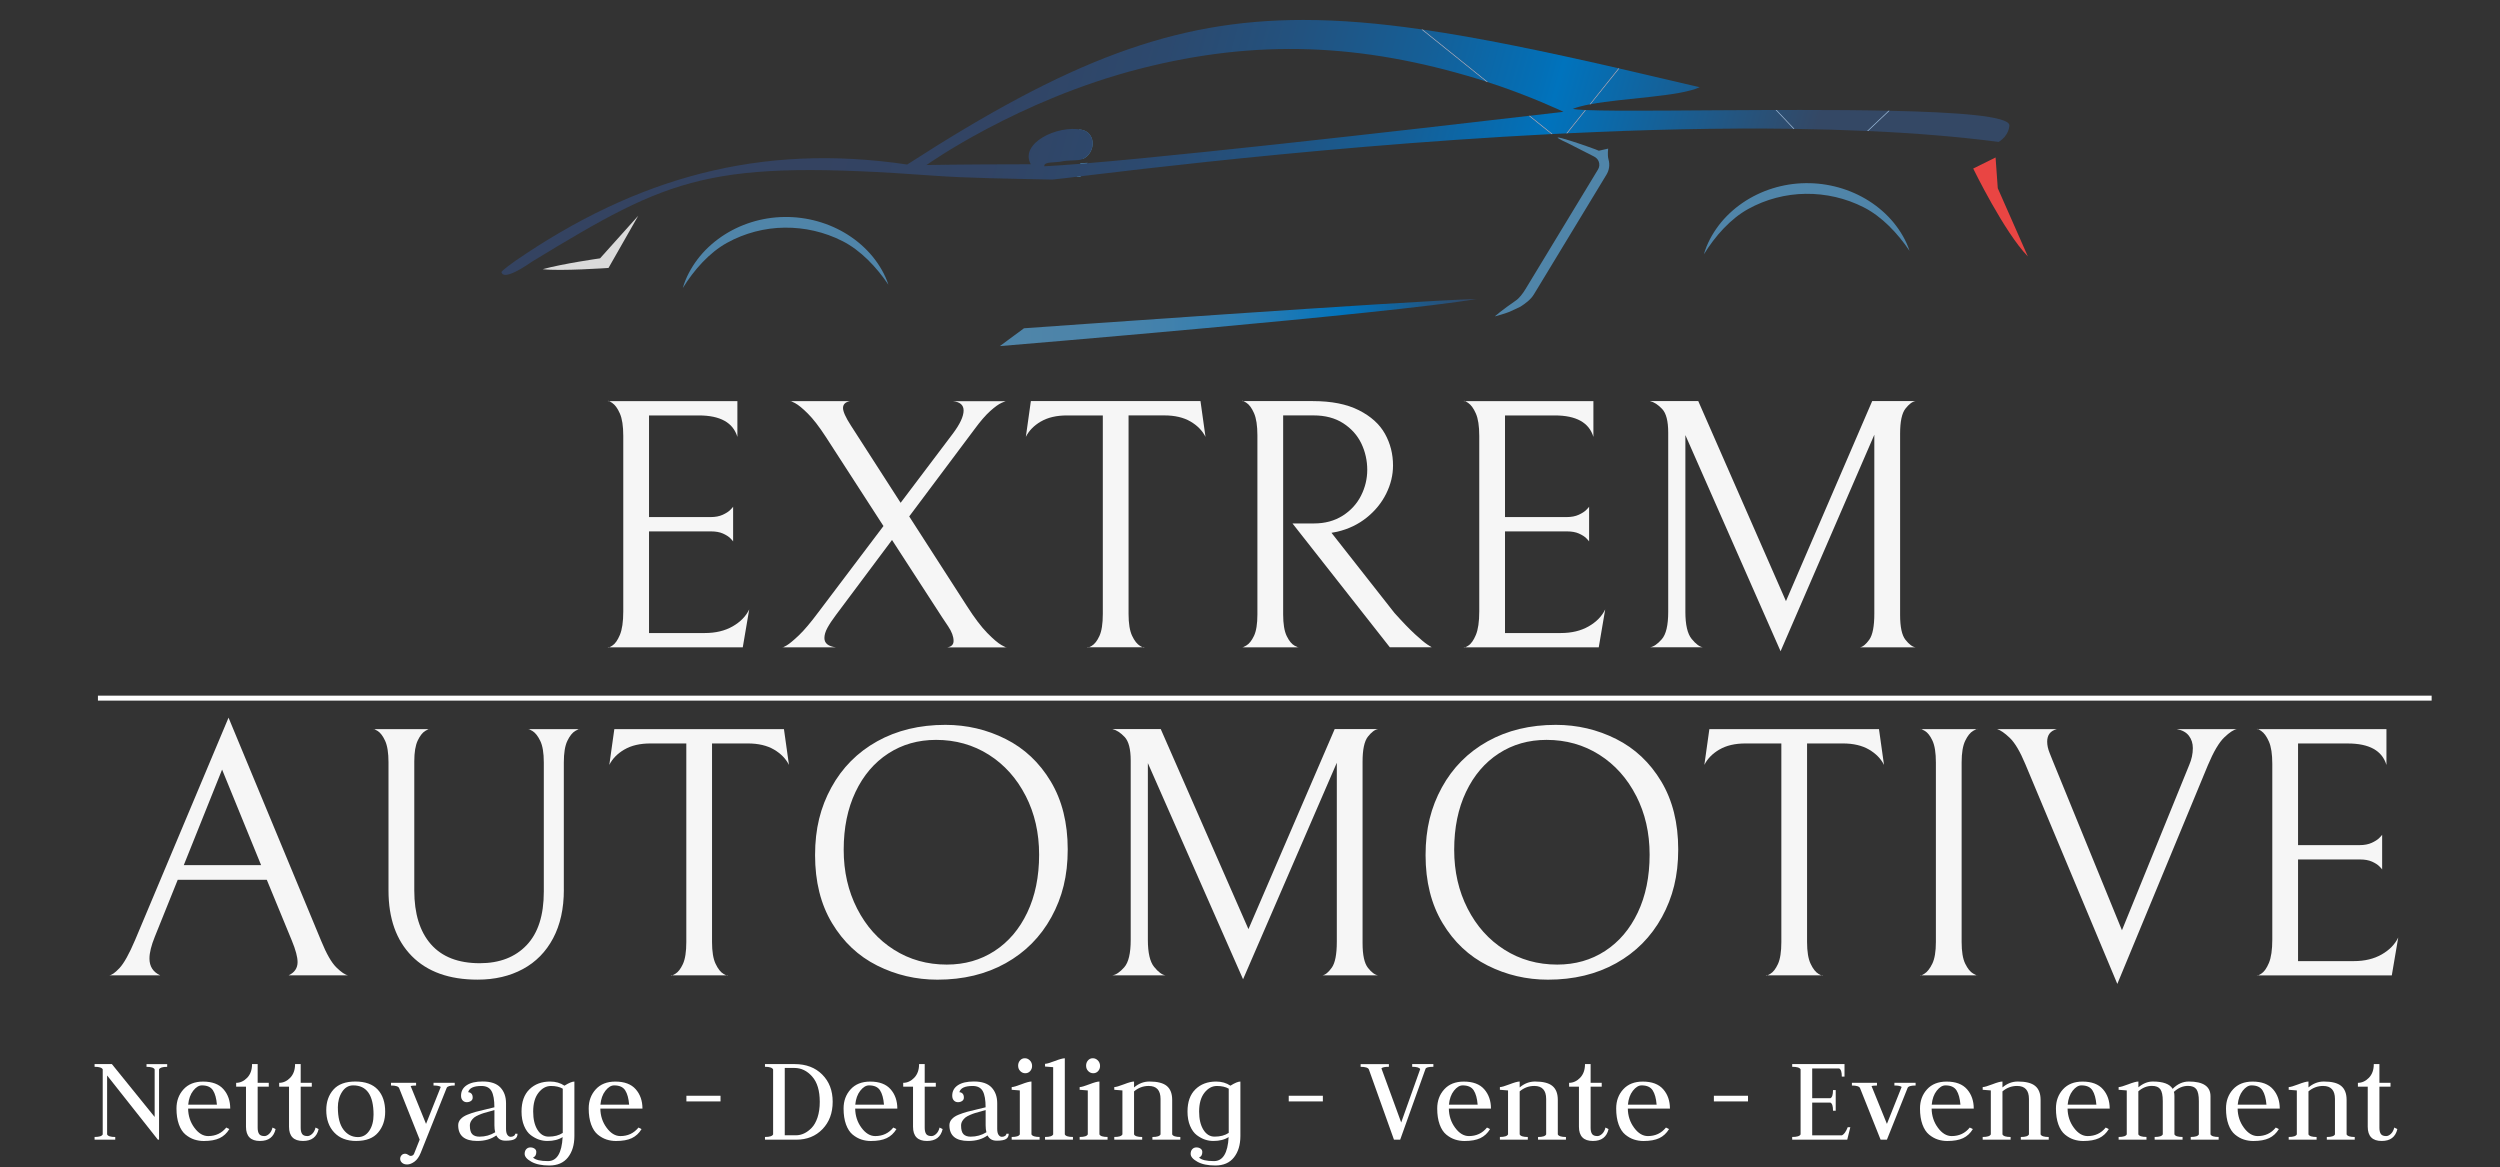<?xml version="1.0" encoding="UTF-8"?>
<svg id="Calque_2" xmlns="http://www.w3.org/2000/svg" xmlns:xlink="http://www.w3.org/1999/xlink" viewBox="0 0 841.89 393.06"><rect x="0" y="0" width="841.89" height="393.06" fill="#333333" stroke="none"/><defs><style>.cls-1{fill:url(#Dégradé_sans_nom_2-4);}.cls-1,.cls-2,.cls-3,.cls-4,.cls-5,.cls-6,.cls-7,.cls-8,.cls-9,.cls-10,.cls-11,.cls-12,.cls-13,.cls-14{stroke-width:0px;}.cls-2{fill:url(#Dégradé_sans_nom_2-5);}.cls-3{fill:url(#Dégradé_sans_nom_2-3);}.cls-4{fill:#e94543;}.cls-15{clip-path:url(#clippath-2);}.cls-16{clip-path:url(#clippath-6);}.cls-5,.cls-17{fill:none;}.cls-18{clip-path:url(#clippath-7);}.cls-19{clip-path:url(#clippath-1);}.cls-20{clip-path:url(#clippath-4);}.cls-6{fill:#dadada;}.cls-7{fill:#f6f6f6;}.cls-8{fill:#fff;}.cls-9{fill:url(#Dégradé_sans_nom_2-2);}.cls-10{fill:url(#Dégradé_sans_nom_2-6);}.cls-11{fill:url(#Dégradé_sans_nom_2);}.cls-12{fill:#5085a9;}.cls-21{clip-path:url(#clippath-9);}.cls-22{clip-path:url(#clippath-3);}.cls-13{fill:#94bae4;}.cls-23{clip-path:url(#clippath-8);}.cls-17{stroke:#fff;stroke-miterlimit:10;stroke-width:1.67px;}.cls-14{fill:url(#Dégradé_sans_nom);}.cls-24{clip-path:url(#clippath-5);}.cls-25{clip-path:url(#clippath-10);}</style><clipPath id="clippath-1"><rect class="cls-5" width="841.89" height="393.06"/></clipPath><clipPath id="clippath-2"><path class="cls-5" d="m344.83,110.55l-8.13,6s131.49-10.87,160.56-15.86c-22.62.59-152.43,9.86-152.43,9.86"/></clipPath><linearGradient id="Dégradé_sans_nom" x1="597.44" y1="250.29" x2="598.44" y2="250.29" gradientTransform="translate(-95589.73 40296.05) scale(160.56 -160.56)" gradientUnits="userSpaceOnUse"><stop offset="0" stop-color="#5085a9"/><stop offset="0" stop-color="#5085a9"/><stop offset=".19" stop-color="#4c84a9"/><stop offset=".35" stop-color="#4281ac"/><stop offset=".49" stop-color="#317eb0"/><stop offset=".62" stop-color="#1978b6"/><stop offset=".73" stop-color="#0073bd"/><stop offset=".82" stop-color="#11649f"/><stop offset="1" stop-color="#344865"/></linearGradient><clipPath id="clippath-3"><rect class="cls-5" width="841.89" height="393.06"/></clipPath><clipPath id="clippath-4"><path class="cls-5" d="m501.18,27.71c14.22,4.62,25.34,9.94,25.34,9.94,0,0-4.2.5-11.33,1.33l7.66,6.16c1.54-.08,3.08-.15,4.62-.23l6.3-7.86c-2.03-.1-3.44-.23-4.11-.41,1.54-.59,3.46-1.07,5.63-1.49l9.74-12.16c-25.2-5.76-46.68-10.24-65.88-13.02l22.04,17.73Z"/></clipPath><linearGradient id="Dégradé_sans_nom_2" x1="599.52" y1="250.26" x2="600.52" y2="250.26" gradientTransform="translate(-81026.73 -195528.65) rotate(90) scale(325.81 -325.81)" gradientUnits="userSpaceOnUse"><stop offset="0" stop-color="#344361"/><stop offset="0" stop-color="#344361"/><stop offset=".18" stop-color="#324464"/><stop offset=".33" stop-color="#2c496e"/><stop offset=".46" stop-color="#22527f"/><stop offset=".59" stop-color="#155f97"/><stop offset=".71" stop-color="#036fb6"/><stop offset=".73" stop-color="#0073bd"/><stop offset=".82" stop-color="#11649f"/><stop offset="1" stop-color="#344865"/></linearGradient><clipPath id="clippath-5"><path class="cls-5" d="m534.07,37.07l-6.27,7.82c25.36-1.22,51.3-1.86,76.14-1.51l-5.98-6.35c-27.13.08-53.35.51-63.89.03"/></clipPath><linearGradient id="Dégradé_sans_nom_2-2" y1="250.26" x2="600.52" y2="250.26" gradientTransform="translate(-80973.29 -195570.67) rotate(90) scale(325.81 -325.81)" xlink:href="#Dégradé_sans_nom_2"/><clipPath id="clippath-6"><path class="cls-5" d="m305.53,55.41c-49.57-7.39-91.37,4.55-131.91,32.38-.39.27-4.87,3.44-4.75,3.89.81,2.97,8.46-2.31,10.35-3.61,47.19-28.68,59.33-34.49,135.8-28.87,9.89.73,24.69.98,39.41,1.27,1.99.04,80.89-10.85,168.03-15.32l-7.63-6.14c-34.49,4.03-135.27,15.63-163.15,16.99-.26-1.73,3.75-1.06,6.55-1.76.55-.14,5-.26,5.55-.41,4.09-1.08,5.5-6.36,2.77-9-.62-.6-1.43-.96-2.27-1.13-8.21-1.69-21.06,4.58-17.15,11.62-24.32.02-35.14.26-35.14.26,0,0,30.77-21.94,72.08-32.48,39.38-10.05,74.4-8.42,113.39,3.42,1.03.31,2.05.63,3.05.95l-21.85-17.58c-14.32-2.06-27.38-3.17-39.79-3.17-43.64,0-79.25,13.77-133.34,48.67"/></clipPath><linearGradient id="Dégradé_sans_nom_2-3" x1="599.52" y1="250.28" x2="600.52" y2="250.28" gradientTransform="translate(-81199.01 -195351.29) rotate(90) scale(325.81 -325.81)" xlink:href="#Dégradé_sans_nom_2"/><clipPath id="clippath-7"><path class="cls-5" d="m535.66,35.09c11.48-2.14,29.62-2.51,36.73-5.71-9.51-2.25-18.51-4.35-27.09-6.32l-9.64,12.02Z"/></clipPath><linearGradient id="Dégradé_sans_nom_2-4" x1="599.52" y1="250.27" x2="600.52" y2="250.27" gradientTransform="translate(-80987.41 -195567.95) rotate(90) scale(325.81 -325.81)" xlink:href="#Dégradé_sans_nom_2"/><clipPath id="clippath-8"><path class="cls-5" d="m629.11,44.12c15.51.7,30.32,1.89,43.96,3.67,3.37-2.08,3.6-5.15,3.6-5.58,0-3.12-17.45-4.42-40.34-4.91l-7.21,6.82Z"/></clipPath><linearGradient id="Dégradé_sans_nom_2-5" x1="599.52" y1="250.26" x2="600.52" y2="250.26" gradientTransform="translate(-80885.5 -195653.37) rotate(90) scale(325.81 -325.81)" xlink:href="#Dégradé_sans_nom_2"/><clipPath id="clippath-9"><path class="cls-5" d="m598.3,37.04l5.99,6.36c8.3.12,16.48.35,24.47.71l7.21-6.82c-9.2-.2-19.26-.26-29.41-.26-2.75,0-5.51,0-8.26.01"/></clipPath><linearGradient id="Dégradé_sans_nom_2-6" x1="599.52" y1="250.26" x2="600.52" y2="250.26" gradientTransform="translate(-80920.2 -195620.36) rotate(90) scale(325.81 -325.81)" xlink:href="#Dégradé_sans_nom_2"/><clipPath id="clippath-10"><rect class="cls-5" width="841.89" height="393.06"/></clipPath></defs><g id="Calque_1-2"><g class="cls-19"><path class="cls-7" d="m204.7,217.99c0,.24.48.06,1.45-.54.96-.6,1.83-1.81,2.59-3.62.76-1.81,1.15-4.44,1.15-7.89v-59.17c0-3.29-.38-5.8-1.15-7.53-.76-1.73-1.63-2.91-2.59-3.56-.96-.64-1.45-.84-1.45-.6h43.62v12.05c-1.45-4.82-5.78-7.23-13.01-7.23h-16.75v34.23h20.73c1.61,0,2.97-.26,4.1-.78,1.12-.52,1.97-1.06,2.53-1.63.56-.56.88-.92.96-1.08v11.69c-.08-.16-.4-.52-.96-1.09-.56-.56-1.39-1.08-2.47-1.57-1.09-.48-2.43-.72-4.04-.72h-20.85v34.23h18.8c3.61,0,6.73-.74,9.34-2.23,2.61-1.49,4.48-3.39,5.6-5.72l-2.17,12.77h-45.43Z"/><path class="cls-7" d="m321.12,215.82c0-1.45-.6-3.07-1.81-4.88-1.2-1.81-1.89-2.83-2.05-3.07l-16.87-26.03-18.92,25.31c-1.21,1.61-2.15,3.03-2.83,4.28-.68,1.25-1.02,2.39-1.02,3.43,0,1.77,1.29,2.81,3.86,3.13h-18.08c0,.16.48-.04,1.45-.6.96-.56,2.35-1.71,4.16-3.43,1.81-1.73,4-4.32,6.57-7.77l21.93-29.04-19.4-30.01c-2.25-3.46-4.26-6.07-6.03-7.83-1.77-1.77-3.21-2.95-4.34-3.56-1.13-.6-1.69-.82-1.69-.66h20.13c-1.53.32-2.29,1.09-2.29,2.29s.88,3.18,2.65,5.91l16.75,26.03,17.47-23.14c2.49-3.29,3.74-5.95,3.74-7.95,0-1.85-1.21-2.89-3.62-3.13h17.96c0-.08-.5.1-1.51.54-1.01.44-2.29,1.37-3.86,2.77-1.57,1.41-3.36,3.48-5.36,6.21l-21.93,29.29,19.4,30.13c2.57,4.02,4.86,7.05,6.87,9.1,2.01,2.05,3.62,3.42,4.82,4.1,1.2.68,1.81.94,1.81.78h-20.13c1.45-.24,2.17-.96,2.17-2.17"/><path class="cls-7" d="m350.52,141.94c-2.33,1.37-4.02,3.09-5.06,5.18l1.69-12.05h57.12l1.69,12.05c-1.05-2.09-2.73-3.82-5.06-5.18-2.33-1.36-5.26-2.05-8.8-2.05h-12.05v66.88c0,3.21.4,5.66,1.2,7.35.8,1.69,1.69,2.81,2.65,3.38.96.56,1.45.72,1.45.48h-19.16c0,.24.48.08,1.45-.48.96-.56,1.83-1.67,2.59-3.31.76-1.65,1.15-4.12,1.15-7.41v-66.88h-12.05c-3.54,0-6.47.68-8.8,2.05"/><path class="cls-7" d="m452.11,173.7c2.73-1.73,4.8-3.98,6.21-6.75,1.4-2.77,2.11-5.68,2.11-8.74s-.66-6.09-1.99-8.86c-1.33-2.77-3.36-5.04-6.09-6.81-2.73-1.77-6.07-2.65-10-2.65h-10.24v67.01c0,3.21.4,5.65,1.2,7.29.8,1.65,1.69,2.73,2.65,3.25.96.52,1.45.7,1.45.54h-19.16c0,.16.48-.04,1.45-.6.96-.56,1.83-1.65,2.59-3.25.76-1.61,1.15-4.02,1.15-7.23v-60.26c0-3.29-.38-5.8-1.15-7.53-.76-1.73-1.63-2.89-2.59-3.5-.96-.6-1.45-.78-1.45-.54h23.86c6.27,0,11.43,1.02,15.49,3.07,4.06,2.05,6.99,4.7,8.8,7.95,1.81,3.25,2.71,6.81,2.71,10.67,0,3.21-.76,6.37-2.29,9.46-1.53,3.09-3.72,5.79-6.57,8.08-2.85,2.29-6.17,3.88-9.94,4.76l-1.93.36,21.21,26.99c2.81,3.13,5.14,5.54,6.99,7.23,1.85,1.69,3.19,2.81,4.04,3.37.84.56,1.35.88,1.51.96h-14.1l-32.78-41.7h7.23c3.7,0,6.91-.86,9.64-2.59"/><path class="cls-7" d="m492.96,217.99c0,.24.48.06,1.45-.54s1.83-1.81,2.59-3.62c.76-1.81,1.15-4.44,1.15-7.89v-59.17c0-3.29-.38-5.8-1.15-7.53-.76-1.73-1.63-2.91-2.59-3.56-.96-.64-1.45-.84-1.45-.6h43.63v12.05c-1.45-4.82-5.78-7.23-13.02-7.23h-16.75v34.23h20.73c1.61,0,2.97-.26,4.1-.78,1.12-.52,1.97-1.06,2.53-1.63.56-.56.88-.92.96-1.08v11.69c-.08-.16-.4-.52-.96-1.09-.56-.56-1.39-1.08-2.47-1.57-1.09-.48-2.43-.72-4.04-.72h-20.85v34.23h18.8c3.61,0,6.73-.74,9.34-2.23,2.61-1.49,4.48-3.39,5.6-5.72l-2.17,12.77h-45.43Z"/><path class="cls-7" d="m626.37,217.99c.96-.16,2.01-1.02,3.13-2.59,1.12-1.57,1.69-4.48,1.69-8.74v-60.26l-31.57,72.91-32.06-72.79v59.53c0,4.34.7,7.37,2.11,9.1,1.4,1.73,2.67,2.67,3.8,2.83h-17.84c1.21-.16,2.53-1.06,3.98-2.71,1.45-1.65,2.17-4.72,2.17-9.22v-60.38c0-3.86-.68-6.51-2.05-7.95-1.37-1.45-2.73-2.33-4.1-2.65h16.27l29.53,67.37,29.04-67.37h14.58c-1.05.16-2.17,1.01-3.37,2.53-1.21,1.53-1.81,4.34-1.81,8.44v61.1c0,4.02.6,6.79,1.81,8.32,1.21,1.53,2.33,2.37,3.37,2.53h-18.68Z"/><path class="cls-7" d="m59.85,296.28l-7.71,19.16c-1.21,2.97-1.81,5.42-1.81,7.35,0,2.65,1.2,4.54,3.62,5.66h-17.23c.8,0,1.97-.8,3.49-2.41,1.52-1.61,3.29-4.78,5.3-9.52l31.45-74.84,31.21,75.2c1.77,4.34,3.47,7.31,5.12,8.92,1.65,1.61,2.95,2.49,3.92,2.65h-20.01c2.01-.96,3.01-2.45,3.01-4.46,0-1.69-.64-4.1-1.93-7.23l-8.44-20.49h-30.01Zm28.08-4.94l-13.14-32.18-12.9,32.18h26.03Z"/><path class="cls-7" d="m189.88,299.65c0,6.35-1.21,11.79-3.62,16.33-2.41,4.54-5.8,8-10.18,10.36-4.38,2.37-9.46,3.56-15.24,3.56-9.56,0-16.95-2.65-22.18-7.95-5.22-5.3-7.83-12.65-7.83-22.05v-43.14c0-3.21-.38-5.64-1.14-7.29-.76-1.65-1.61-2.75-2.53-3.32-.92-.56-1.38-.76-1.38-.6h18.8c0-.16-.46.04-1.39.6-.92.56-1.77,1.65-2.53,3.25-.76,1.61-1.15,3.94-1.15,6.99v43.51c0,7.79,1.87,13.82,5.6,18.08,3.74,4.26,9.22,6.39,16.45,6.39,6.67,0,11.93-2.03,15.79-6.09,3.86-4.06,5.78-10.06,5.78-18.02v-43.5c0-3.21-.4-5.64-1.21-7.29-.8-1.65-1.69-2.75-2.65-3.32-.96-.56-1.45-.76-1.45-.6h17.35c0-.16-.48.04-1.45.6-.96.56-1.85,1.67-2.65,3.32-.8,1.65-1.2,4.08-1.2,7.29v42.9Z"/><path class="cls-7" d="m210.25,252.41c-2.33,1.37-4.02,3.09-5.06,5.18l1.69-12.05h57.12l1.69,12.05c-1.05-2.09-2.73-3.82-5.06-5.18-2.33-1.36-5.26-2.05-8.8-2.05h-12.05v66.88c0,3.22.4,5.66,1.21,7.35.8,1.69,1.69,2.81,2.65,3.37.96.56,1.45.72,1.45.48h-19.16c0,.24.48.08,1.45-.48.96-.56,1.83-1.67,2.59-3.31.76-1.65,1.15-4.12,1.15-7.41v-66.88h-12.05c-3.54,0-6.47.68-8.8,2.05"/><path class="cls-7" d="m279.96,265.19c3.65-6.67,8.8-11.85,15.43-15.55,6.63-3.69,14.28-5.54,22.96-5.54,7.23,0,14,1.59,20.31,4.76,6.31,3.17,11.37,7.93,15.18,14.28,3.81,6.35,5.72,13.98,5.72,22.9s-1.83,16.11-5.48,22.78c-3.66,6.67-8.8,11.85-15.43,15.55-6.63,3.7-14.28,5.54-22.96,5.54-7.23,0-14-1.59-20.31-4.76-6.31-3.17-11.37-7.93-15.18-14.28-3.82-6.35-5.72-13.98-5.72-22.9s1.83-16.11,5.48-22.78m65.44,2.83c-3.01-5.9-7.15-10.52-12.41-13.86-5.26-3.33-11.19-5-17.77-5-6.03,0-11.39,1.53-16.09,4.58-4.7,3.05-8.38,7.37-11.03,12.95-2.65,5.58-3.98,12.07-3.98,19.46s1.51,13.92,4.52,19.82c3.01,5.91,7.15,10.53,12.41,13.86,5.26,3.33,11.19,5,17.78,5,6.03,0,11.39-1.52,16.09-4.58,4.7-3.05,8.38-7.37,11.03-12.96,2.65-5.58,3.98-12.07,3.98-19.46s-1.51-13.92-4.52-19.82"/><path class="cls-7" d="m445.36,328.45c.96-.16,2.01-1.02,3.13-2.59,1.12-1.57,1.69-4.48,1.69-8.74v-60.26l-31.57,72.91-32.06-72.79v59.53c0,4.34.7,7.37,2.11,9.1,1.4,1.73,2.67,2.67,3.8,2.83h-17.84c1.2-.16,2.53-1.06,3.98-2.71,1.45-1.64,2.17-4.72,2.17-9.22v-60.38c0-3.86-.68-6.51-2.05-7.95-1.37-1.45-2.73-2.33-4.1-2.65h16.27l29.53,67.37,29.04-67.37h14.58c-1.05.16-2.17,1.01-3.38,2.53-1.21,1.53-1.81,4.34-1.81,8.44v61.1c0,4.02.6,6.79,1.81,8.32,1.2,1.53,2.33,2.37,3.38,2.53h-18.68Z"/><path class="cls-7" d="m485.55,265.19c3.65-6.67,8.8-11.85,15.43-15.55,6.63-3.69,14.28-5.54,22.96-5.54,7.23,0,14,1.59,20.31,4.76,6.31,3.17,11.37,7.93,15.18,14.28,3.81,6.35,5.72,13.98,5.72,22.9s-1.83,16.11-5.48,22.78c-3.66,6.67-8.8,11.85-15.42,15.55-6.63,3.7-14.28,5.54-22.96,5.54-7.23,0-14-1.59-20.31-4.76-6.31-3.17-11.37-7.93-15.18-14.28-3.82-6.35-5.73-13.98-5.73-22.9s1.83-16.11,5.48-22.78m65.44,2.83c-3.01-5.9-7.15-10.52-12.41-13.86-5.26-3.33-11.19-5-17.77-5-6.03,0-11.39,1.53-16.09,4.58-4.7,3.05-8.38,7.37-11.03,12.95-2.65,5.58-3.98,12.07-3.98,19.46s1.51,13.92,4.52,19.82c3.01,5.91,7.15,10.53,12.41,13.86,5.26,3.33,11.19,5,17.78,5,6.02,0,11.39-1.52,16.09-4.58,4.7-3.05,8.38-7.37,11.03-12.96,2.65-5.58,3.98-12.07,3.98-19.46s-1.51-13.92-4.52-19.82"/><path class="cls-7" d="m579.01,252.41c-2.33,1.37-4.02,3.09-5.06,5.18l1.69-12.05h57.12l1.69,12.05c-1.04-2.09-2.73-3.82-5.06-5.18-2.33-1.36-5.26-2.05-8.8-2.05h-12.05v66.88c0,3.22.4,5.66,1.21,7.35.8,1.69,1.69,2.81,2.65,3.37.97.56,1.45.72,1.45.48h-19.16c0,.24.48.08,1.45-.48.96-.56,1.83-1.67,2.59-3.31.76-1.65,1.15-4.12,1.15-7.41v-66.88h-12.05c-3.54,0-6.47.68-8.8,2.05"/><path class="cls-7" d="m648.06,327.91c.96-.6,1.85-1.73,2.65-3.38.8-1.65,1.21-4.08,1.21-7.29v-60.5c0-3.21-.38-5.64-1.14-7.29-.76-1.65-1.63-2.75-2.59-3.32-.96-.56-1.45-.76-1.45-.6h19.16c0-.16-.48.04-1.45.6-.96.56-1.85,1.67-2.65,3.32-.8,1.65-1.21,4.08-1.21,7.29v60.5c0,3.22.4,5.65,1.21,7.29.8,1.65,1.69,2.75,2.65,3.31.96.56,1.45.76,1.45.6h-19.28c0,.24.48.06,1.45-.54"/><path class="cls-7" d="m737.12,247.77c-.89-1.16-2.25-1.91-4.1-2.23h20.25c-1.05.16-2.45,1.08-4.22,2.77-1.77,1.69-3.62,4.82-5.54,9.4l-30.49,73.63-30.97-73.99c-1.77-4.26-3.52-7.21-5.24-8.86-1.73-1.65-3.15-2.63-4.28-2.95h20.12c-2.17.56-3.25,1.97-3.25,4.22,0,1.21.28,2.49.84,3.86.56,1.37.88,2.17.96,2.41l23.38,57.24,22.66-55.68c.8-1.85,1.21-3.74,1.21-5.66,0-1.61-.44-2.99-1.33-4.16"/><path class="cls-7" d="m760.02,328.45c0,.24.48.06,1.45-.54.96-.6,1.83-1.81,2.59-3.61.76-1.81,1.15-4.44,1.15-7.89v-59.17c0-3.29-.38-5.8-1.15-7.53-.76-1.73-1.63-2.91-2.59-3.56-.96-.64-1.45-.84-1.45-.6h43.63v12.05c-1.45-4.82-5.79-7.23-13.02-7.23h-16.75v34.23h20.73c1.61,0,2.97-.26,4.1-.78,1.12-.52,1.97-1.06,2.53-1.63.56-.56.88-.92.96-1.08v11.69c-.08-.16-.4-.52-.96-1.08-.56-.56-1.39-1.08-2.47-1.57-1.09-.48-2.43-.72-4.04-.72h-20.85v34.23h18.8c3.61,0,6.73-.74,9.34-2.23,2.61-1.49,4.48-3.39,5.6-5.72l-2.17,12.77h-45.43Z"/><line class="cls-17" x1="32.98" y1="235.1" x2="818.87" y2="235.1"/><path class="cls-8" d="m31.85,383.79v-.91c1.57,0,2.48-.29,2.74-.87v-21.89c-.26-.58-1.17-.87-2.74-.87v-.91h5.83l14.4,17.8v-16.01c-.26-.58-1.17-.87-2.74-.87v-.91h6.96v.91c-1.57,0-2.48.29-2.74.87v23.67h-.39l-17.1-21.63v19.85c.26.58,1.17.87,2.74.87v.91h-6.96Z"/><path class="cls-8" d="m63.35,373.31c.03,2.44.73,4.59,2.11,6.46,1.38,1.87,2.92,2.81,4.64,2.81,2.52,0,4.55-.96,6.09-2.87l1.04.52c-.84,1.39-1.94,2.41-3.29,3.05-1.35.64-3.13.96-5.33.96-1.1,0-2.16-.17-3.18-.5-1.01-.33-1.99-.88-2.94-1.65-.94-.77-1.69-1.91-2.24-3.42-.55-1.51-.82-3.31-.82-5.39,0-2.55.79-4.7,2.37-6.44,1.58-1.74,3.78-2.61,6.59-2.61,3.07,0,5.37.86,6.88,2.59,1.51,1.73,2.26,3.9,2.26,6.51h-14.19Zm.04-1.31h9.66c-.17-2.1-.62-3.71-1.33-4.82-.71-1.11-1.95-1.67-3.72-1.67-1.02,0-2,.6-2.94,1.8-.94,1.2-1.5,2.76-1.68,4.69"/><path class="cls-8" d="m86.77,358.34v6.31h3.74v1.3h-3.74v13.84c0,.9.16,1.59.48,2.07.32.48.92.72,1.8.72.53,0,1.06-.25,1.6-.76.54-.51.91-1.21,1.12-2.11l1.04.52c-.61,2.67-2.37,4-5.26,4-3.14,0-4.71-1.6-4.71-4.79v-13.49h-3.31v-1.3c1.36,0,2.6-.57,3.7-1.7,1.1-1.13,1.65-2.67,1.65-4.61h1.87Z"/><path class="cls-8" d="m101.26,358.34v6.31h3.74v1.3h-3.74v13.84c0,.9.16,1.59.48,2.07.32.48.92.72,1.8.72.53,0,1.06-.25,1.6-.76.54-.51.91-1.21,1.12-2.11l1.04.52c-.61,2.67-2.37,4-5.26,4-3.14,0-4.71-1.6-4.71-4.79v-13.49h-3.31v-1.3c1.36,0,2.6-.57,3.7-1.7,1.1-1.13,1.65-2.67,1.65-4.61h1.87Z"/><path class="cls-8" d="m119.99,384.23c-3.18,0-5.65-.95-7.44-2.86-1.79-1.9-2.68-4.41-2.68-7.52,0-2.81.81-5.12,2.42-6.93,1.61-1.81,4.08-2.71,7.39-2.71s5.85.91,7.52,2.71c1.67,1.81,2.51,4.29,2.51,7.45,0,2.82-.8,5.17-2.4,7.04-1.6,1.88-4.04,2.81-7.33,2.81m-6.2-11.25c0,3.32.63,5.8,1.9,7.46,1.27,1.66,2.89,2.49,4.87,2.49,1.57,0,2.84-.7,3.8-2.12.96-1.41,1.44-3.22,1.44-5.43,0-6.57-2.29-9.86-6.86-9.86-1.54,0-2.79.73-3.74,2.2-.95,1.47-1.42,3.22-1.42,5.26"/><path class="cls-8" d="m140.12,364.65v.91c-.84,0-1.45.06-1.83.17l5.18,12.75,4.96-12.45c-.41-.32-1.22-.48-2.44-.48v-.91h7.14v.91c-1.57,0-2.47.26-2.7.78l-8.75,21.89c-.55,1.36-1.26,2.36-2.11,2.98-.86.62-1.68.94-2.46.94-.73,0-1.3-.19-1.72-.57-.42-.38-.63-.83-.63-1.35,0-.44.15-.83.46-1.18.31-.35.72-.52,1.24-.52.32,0,.65.12,1,.37.35.25.61.37.78.37.61,0,1.02-.26,1.22-.78l1.87-4.7-6.92-17.36c-.26-.58-1.18-.87-2.74-.87v-.91h8.44Z"/><path class="cls-8" d="m157.64,367.81c.41,0,.77.15,1.08.44.31.3.46.75.46,1.37,0,.5-.2.89-.6,1.15-.4.27-.86.4-1.39.4-.57,0-1.03-.2-1.39-.59-.36-.39-.54-.92-.54-1.59,0-1.51.63-2.68,1.9-3.53,1.27-.84,3.06-1.26,5.39-1.26,2.71,0,4.69.67,5.96,2.01,1.26,1.34,1.9,3.11,1.9,5.32v8.6c0,.93.15,1.61.46,2.05.31.44.68.65,1.13.65.38,0,.73-.1,1.04-.3.31-.2.46-.45.46-.74h.78c0,.81-.3,1.41-.9,1.78-.6.38-1.65.57-3.15.57s-2.48-.59-3.09-1.78c-1.72,1.25-3.87,1.87-6.43,1.87-4.27,0-6.41-1.77-6.41-5.31,0-.75.27-1.43.8-2.03.53-.6,1.3-1.11,2.31-1.51,1.01-.4,1.96-.73,2.85-.97.89-.25,2.01-.52,3.35-.82s2.3-.54,2.88-.7c0-2.48-.32-4.3-.96-5.45-.64-1.15-1.78-1.73-3.41-1.73-2.63,0-4.12.71-4.47,2.12m9.11,13.46c-.17-.64-.26-1.42-.26-2.35v-5.13c-.32.12-.87.28-1.64.48-.77.2-1.4.38-1.88.52-.48.15-1.06.36-1.73.65-.67.29-1.2.58-1.57.87-.38.29-.71.68-1.01,1.15-.29.48-.44.99-.44,1.55,0,1.39.27,2.37.81,2.92.54.55,1.35.83,2.43.83,1.93,0,3.69-.49,5.3-1.48"/><path class="cls-8" d="m193.43,364.21v18.32c0,2.99-.72,5.39-2.16,7.22-1.44,1.83-3.54,2.74-6.3,2.74-2.5,0-4.51-.42-6.02-1.26-1.51-.84-2.27-1.73-2.27-2.65,0-.67.18-1.2.54-1.59.36-.39.82-.59,1.39-.59.53,0,.99.13,1.39.4.4.27.6.65.6,1.15,0,.95-.36,1.57-1.09,1.86.79.8,2.46,1.2,5.02,1.2,3,0,4.65-2.7,4.94-8.09-1.34.87-3.06,1.31-5.16,1.31-.94,0-1.86-.15-2.79-.46-.92-.31-1.84-.81-2.77-1.5-.92-.7-1.67-1.73-2.25-3.11-.58-1.38-.87-2.99-.87-4.85,0-3.25.89-5.74,2.67-7.48,1.78-1.74,4.1-2.61,6.97-2.61,1.84,0,3.44.46,4.81,1.39,1.48-.93,2.6-1.39,3.35-1.39m-3.92,17.28v-14.88c-1.05-.61-2.38-.91-3.98-.91s-3,.76-4.19,2.28c-1.2,1.52-1.79,3.63-1.79,6.33,0,2.55.48,4.6,1.44,6.14.96,1.54,2.21,2.31,3.76,2.31,1.93,0,3.51-.42,4.77-1.26"/><path class="cls-8" d="m202.17,373.31c.03,2.44.73,4.59,2.11,6.46,1.38,1.87,2.92,2.81,4.64,2.81,2.52,0,4.55-.96,6.09-2.87l1.04.52c-.84,1.39-1.94,2.41-3.29,3.05-1.35.64-3.13.96-5.33.96-1.1,0-2.16-.17-3.18-.5-1.01-.33-2-.88-2.94-1.65-.94-.77-1.69-1.91-2.24-3.42-.55-1.51-.82-3.31-.82-5.39,0-2.55.79-4.7,2.37-6.44,1.58-1.74,3.78-2.61,6.59-2.61,3.07,0,5.37.86,6.88,2.59,1.51,1.73,2.26,3.9,2.26,6.51h-14.19Zm.04-1.31h9.66c-.17-2.1-.62-3.71-1.33-4.82-.71-1.11-1.95-1.67-3.72-1.67-1.02,0-1.99.6-2.94,1.8-.94,1.2-1.5,2.76-1.68,4.69"/><rect class="cls-8" x="231.15" y="369" width="11.49" height="1.91"/><path class="cls-8" d="m257.61,383.79v-.91c1.57,0,2.48-.29,2.74-.87v-21.85c-.26-.61-1.17-.91-2.74-.91v-.91h9.99c3.85,0,6.95,1.17,9.29,3.52,2.35,2.35,3.52,5.4,3.52,9.17s-1.14,6.83-3.43,9.21c-2.29,2.38-5.24,3.56-8.86,3.56h-10.51Zm6.66-24.15v22.67h3.8c.93,0,1.84-.21,2.73-.63s1.74-1.05,2.55-1.89,1.47-2.01,1.97-3.52c.49-1.5.74-3.24.74-5.21,0-3.76-.85-6.61-2.56-8.53-1.7-1.93-3.69-2.89-5.96-2.89h-3.28Z"/><path class="cls-8" d="m287.99,373.31c.03,2.44.73,4.59,2.11,6.46,1.38,1.87,2.92,2.81,4.64,2.81,2.52,0,4.55-.96,6.09-2.87l1.05.52c-.84,1.39-1.94,2.41-3.29,3.05-1.35.64-3.13.96-5.33.96-1.1,0-2.16-.17-3.18-.5-1.01-.33-1.99-.88-2.94-1.65-.94-.77-1.69-1.91-2.24-3.42-.55-1.51-.82-3.31-.82-5.39,0-2.55.79-4.7,2.37-6.44,1.58-1.74,3.78-2.61,6.59-2.61,3.08,0,5.37.86,6.88,2.59,1.51,1.73,2.26,3.9,2.26,6.51h-14.19Zm.04-1.31h9.66c-.17-2.1-.62-3.71-1.33-4.82-.71-1.11-1.95-1.67-3.72-1.67-1.02,0-1.99.6-2.94,1.8-.94,1.2-1.5,2.76-1.68,4.69"/><path class="cls-8" d="m311.4,358.34v6.31h3.74v1.3h-3.74v13.84c0,.9.16,1.59.48,2.07.32.48.92.72,1.8.72.53,0,1.06-.25,1.6-.76.54-.51.91-1.21,1.12-2.11l1.04.52c-.61,2.67-2.37,4-5.26,4-3.14,0-4.71-1.6-4.71-4.79v-13.49h-3.31v-1.3c1.36,0,2.6-.57,3.7-1.7,1.1-1.13,1.65-2.67,1.65-4.61h1.87Z"/><path class="cls-8" d="m323.05,367.81c.41,0,.77.15,1.08.44.31.3.46.75.46,1.37,0,.5-.2.89-.6,1.15-.4.27-.86.4-1.39.4-.57,0-1.03-.2-1.39-.59-.36-.39-.54-.92-.54-1.59,0-1.51.63-2.68,1.9-3.53,1.27-.84,3.06-1.26,5.39-1.26,2.71,0,4.69.67,5.96,2.01,1.26,1.34,1.9,3.11,1.9,5.32v8.6c0,.93.15,1.61.46,2.05.31.44.68.65,1.13.65.38,0,.73-.1,1.04-.3.31-.2.46-.45.46-.74h.78c0,.81-.3,1.41-.9,1.78-.6.38-1.65.57-3.14.57s-2.48-.59-3.09-1.78c-1.72,1.25-3.87,1.87-6.43,1.87-4.27,0-6.41-1.77-6.41-5.31,0-.75.27-1.43.8-2.03.53-.6,1.3-1.11,2.31-1.51,1.01-.4,1.96-.73,2.85-.97.89-.25,2.01-.52,3.35-.82,1.34-.3,2.3-.54,2.88-.7,0-2.48-.32-4.3-.96-5.45-.64-1.15-1.78-1.73-3.41-1.73-2.63,0-4.12.71-4.47,2.12m9.11,13.46c-.17-.64-.26-1.42-.26-2.35v-5.13c-.32.12-.87.28-1.64.48-.77.2-1.4.38-1.88.52-.48.15-1.06.36-1.73.65-.67.29-1.2.58-1.57.87-.38.29-.71.68-1.01,1.15-.29.48-.44.99-.44,1.55,0,1.39.27,2.37.81,2.92.54.55,1.35.83,2.42.83,1.93,0,3.69-.49,5.3-1.48"/><path class="cls-8" d="m340.69,383.79v-.91c1.57,0,2.48-.29,2.74-.88v-14.79c-1.8-.15-2.71-.22-2.74-.22v-.91c.55,0,1.63-.31,3.24-.93,1.61-.62,2.75-.94,3.42-.94v17.79c.26.58,1.17.88,2.74.88v.91h-9.4Zm4.57-22.37c-.64,0-1.2-.24-1.68-.72-.48-.48-.72-1.1-.72-1.85,0-.67.21-1.25.63-1.74.42-.49.96-.74,1.63-.74s1.2.25,1.7.74c.49.49.74,1.12.74,1.87,0,.67-.22,1.24-.65,1.72s-.99.72-1.65.72"/><path class="cls-8" d="m351.92,383.79v-.91c1.57,0,2.48-.29,2.74-.87v-22.63c-1.8-.15-2.71-.22-2.74-.22v-.91c.55,0,1.63-.31,3.24-.93,1.61-.62,2.75-.94,3.42-.94v25.63c.26.58,1.17.87,2.74.87v.91h-9.4Z"/><path class="cls-8" d="m363.58,383.79v-.91c1.57,0,2.48-.29,2.74-.88v-14.79c-1.8-.15-2.71-.22-2.74-.22v-.91c.55,0,1.63-.31,3.24-.93,1.61-.62,2.75-.94,3.42-.94v17.79c.26.58,1.17.88,2.74.88v.91h-9.4Zm4.57-22.37c-.64,0-1.2-.24-1.68-.72-.48-.48-.72-1.1-.72-1.85,0-.67.21-1.25.63-1.74.42-.49.96-.74,1.63-.74s1.2.25,1.7.74c.49.49.74,1.12.74,1.87,0,.67-.22,1.24-.65,1.72s-.99.72-1.65.72"/><path class="cls-8" d="m375.24,383.79v-.91c1.57,0,2.48-.29,2.74-.88v-14.79c-1.8-.15-2.71-.22-2.74-.22v-.91c.55,0,1.63-.31,3.24-.93,1.61-.62,2.75-.94,3.42-.94v1.99c1.57-1.33,3.29-1.99,5.18-1.99,2.7,0,4.65.5,5.85,1.5,1.2,1,1.81,2.56,1.81,4.68v11.62c.26.58,1.18.88,2.74.88v.91h-9.4v-.91c1.57,0,2.48-.29,2.74-.88v-11.92c0-2.93-1.33-4.39-4-4.39-1.83,0-3.47.61-4.92,1.83v14.48c.26.58,1.17.88,2.74.88v.91h-9.4Z"/><path class="cls-8" d="m417.71,364.21v18.32c0,2.99-.72,5.39-2.16,7.22-1.44,1.83-3.54,2.74-6.3,2.74-2.5,0-4.51-.42-6.02-1.26s-2.27-1.73-2.27-2.65c0-.67.18-1.2.54-1.59.36-.39.82-.59,1.39-.59.53,0,.99.13,1.39.4.4.27.6.65.6,1.15,0,.95-.36,1.57-1.09,1.86.79.8,2.46,1.2,5.02,1.2,3,0,4.65-2.7,4.94-8.09-1.34.87-3.06,1.31-5.16,1.31-.94,0-1.87-.15-2.79-.46-.92-.31-1.84-.81-2.77-1.5-.92-.7-1.67-1.73-2.26-3.11-.58-1.38-.87-2.99-.87-4.85,0-3.25.89-5.74,2.67-7.48,1.78-1.74,4.1-2.61,6.97-2.61,1.84,0,3.44.46,4.81,1.39,1.48-.93,2.6-1.39,3.35-1.39m-3.92,17.28v-14.88c-1.05-.61-2.38-.91-3.98-.91s-3,.76-4.2,2.28c-1.19,1.52-1.79,3.63-1.79,6.33,0,2.55.48,4.6,1.44,6.14.96,1.54,2.21,2.31,3.76,2.31,1.93,0,3.51-.42,4.77-1.26"/><rect class="cls-8" x="433.99" y="369" width="11.49" height="1.91"/><path class="cls-8" d="m467.72,358.34v.91c-1.34,0-2.18.17-2.52.52l6.66,18.23,6.4-17.97c-.29-.52-1.19-.78-2.7-.78v-.91h7.14v.91c-1.62,0-2.51.23-2.65.7l-8.53,23.85h-2.09l-8.44-23.63c-.23-.61-1.16-.91-2.79-.91v-.91h9.53Z"/><path class="cls-8" d="m487.91,373.31c.03,2.44.73,4.59,2.11,6.46,1.38,1.87,2.92,2.81,4.64,2.81,2.52,0,4.55-.96,6.09-2.87l1.04.52c-.84,1.39-1.94,2.41-3.29,3.05-1.35.64-3.13.96-5.33.96-1.1,0-2.16-.17-3.18-.5-1.02-.33-2-.88-2.94-1.65-.94-.77-1.69-1.91-2.24-3.42-.55-1.51-.82-3.31-.82-5.39,0-2.55.79-4.7,2.37-6.44,1.58-1.74,3.78-2.61,6.59-2.61,3.07,0,5.37.86,6.88,2.59,1.51,1.73,2.26,3.9,2.26,6.51h-14.19Zm.04-1.31h9.66c-.17-2.1-.62-3.71-1.33-4.82-.71-1.11-1.95-1.67-3.72-1.67-1.01,0-1.99.6-2.94,1.8-.94,1.2-1.5,2.76-1.68,4.69"/><path class="cls-8" d="m505.1,383.79v-.91c1.57,0,2.48-.29,2.74-.88v-14.79c-1.8-.15-2.71-.22-2.74-.22v-.91c.55,0,1.63-.31,3.24-.93,1.61-.62,2.75-.94,3.42-.94v1.99c1.57-1.33,3.29-1.99,5.18-1.99,2.7,0,4.65.5,5.85,1.5,1.21,1,1.81,2.56,1.81,4.68v11.62c.26.58,1.17.88,2.74.88v.91h-9.4v-.91c1.57,0,2.48-.29,2.74-.88v-11.92c0-2.93-1.34-4.39-4-4.39-1.83,0-3.47.61-4.92,1.83v14.48c.26.58,1.17.88,2.74.88v.91h-9.4Z"/><path class="cls-8" d="m535.65,358.34v6.31h3.74v1.3h-3.74v13.84c0,.9.16,1.59.48,2.07.32.48.92.72,1.8.72.53,0,1.06-.25,1.6-.76.54-.51.91-1.21,1.12-2.11l1.04.52c-.61,2.67-2.37,4-5.26,4-3.14,0-4.71-1.6-4.71-4.79v-13.49h-3.31v-1.3c1.36,0,2.6-.57,3.7-1.7,1.1-1.13,1.65-2.67,1.65-4.61h1.87Z"/><path class="cls-8" d="m548.18,373.31c.03,2.44.73,4.59,2.11,6.46,1.38,1.87,2.92,2.81,4.64,2.81,2.52,0,4.55-.96,6.09-2.87l1.04.52c-.84,1.39-1.94,2.41-3.29,3.05-1.35.64-3.13.96-5.33.96-1.1,0-2.16-.17-3.18-.5-1.02-.33-2-.88-2.94-1.65-.94-.77-1.69-1.91-2.24-3.42-.55-1.51-.82-3.31-.82-5.39,0-2.55.79-4.7,2.37-6.44,1.58-1.74,3.78-2.61,6.59-2.61,3.07,0,5.37.86,6.88,2.59,1.51,1.73,2.26,3.9,2.26,6.51h-14.19Zm.04-1.31h9.66c-.17-2.1-.62-3.71-1.33-4.82-.71-1.11-1.95-1.67-3.72-1.67-1.02,0-1.99.6-2.94,1.8-.94,1.2-1.5,2.76-1.68,4.69"/><rect class="cls-8" x="577.16" y="369" width="11.49" height="1.91"/><path class="cls-8" d="m603.53,383.79v-.91c1.62,0,2.56-.29,2.83-.87v-21.89c-.27-.58-1.21-.87-2.83-.87v-.91h17.62v4.22h-.91c0-1.57-.3-2.48-.89-2.74h-9.08v10.01h6.13c.58-.26.88-1.18.88-2.74h.91v6.96h-.91c0-1.57-.29-2.48-.88-2.74h-6.13v11.01h10.01c.72-.32,1.38-1.23,1.96-2.74h.87l-1.04,4.22h-18.54Z"/><path class="cls-8" d="m632.08,364.65v.91c-.84,0-1.45.06-1.83.17l5.18,12.75,4.96-12.45c-.41-.32-1.22-.48-2.44-.48v-.91h7.14v.91c-1.6,0-2.5.28-2.7.83l-6.96,17.41h-2.13l-6.92-17.36c-.26-.58-1.18-.87-2.74-.87v-.91h8.44Z"/><path class="cls-8" d="m650.49,373.31c.03,2.44.73,4.59,2.11,6.46,1.38,1.87,2.92,2.81,4.64,2.81,2.52,0,4.55-.96,6.09-2.87l1.04.52c-.84,1.39-1.94,2.41-3.29,3.05-1.35.64-3.13.96-5.33.96-1.1,0-2.16-.17-3.18-.5-1.02-.33-2-.88-2.94-1.65-.94-.77-1.69-1.91-2.24-3.42-.55-1.51-.82-3.31-.82-5.39,0-2.55.79-4.7,2.37-6.44,1.58-1.74,3.78-2.61,6.59-2.61,3.07,0,5.37.86,6.88,2.59,1.51,1.73,2.26,3.9,2.26,6.51h-14.19Zm.04-1.31h9.66c-.17-2.1-.62-3.71-1.33-4.82-.71-1.11-1.95-1.67-3.72-1.67-1.02,0-1.99.6-2.94,1.8-.94,1.2-1.5,2.76-1.68,4.69"/><path class="cls-8" d="m667.68,383.79v-.91c1.57,0,2.48-.29,2.74-.88v-14.79c-1.8-.15-2.71-.22-2.74-.22v-.91c.55,0,1.63-.31,3.24-.93,1.61-.62,2.75-.94,3.42-.94v1.99c1.57-1.33,3.29-1.99,5.18-1.99,2.7,0,4.65.5,5.85,1.5,1.21,1,1.81,2.56,1.81,4.68v11.62c.26.58,1.18.88,2.74.88v.91h-9.4v-.91c1.57,0,2.48-.29,2.74-.88v-11.92c0-2.93-1.33-4.39-4-4.39-1.83,0-3.47.61-4.92,1.83v14.48c.26.58,1.17.88,2.74.88v.91h-9.4Z"/><path class="cls-8" d="m696.27,373.31c.03,2.44.73,4.59,2.11,6.46,1.38,1.87,2.92,2.81,4.64,2.81,2.52,0,4.55-.96,6.09-2.87l1.04.52c-.84,1.39-1.94,2.41-3.29,3.05-1.35.64-3.13.96-5.33.96-1.1,0-2.16-.17-3.18-.5-1.02-.33-2-.88-2.94-1.65-.94-.77-1.69-1.91-2.24-3.42-.55-1.51-.82-3.31-.82-5.39,0-2.55.79-4.7,2.37-6.44,1.58-1.74,3.78-2.61,6.59-2.61,3.07,0,5.37.86,6.88,2.59,1.51,1.73,2.26,3.9,2.26,6.51h-14.19Zm.04-1.31h9.66c-.17-2.1-.62-3.71-1.33-4.82-.71-1.11-1.95-1.67-3.72-1.67-1.02,0-1.99.6-2.94,1.8-.94,1.2-1.5,2.76-1.68,4.69"/><path class="cls-8" d="m713.46,383.79v-.91c1.57,0,2.48-.29,2.74-.88v-14.79c-1.8-.15-2.71-.22-2.74-.22v-.91c.55,0,1.63-.31,3.24-.93,1.61-.62,2.75-.94,3.42-.94v1.95c1.54-1.3,3.15-1.95,4.83-1.95,3.48,0,5.72.82,6.7,2.47,1.62-1.65,3.44-2.47,5.44-2.47,4.87,0,7.31,1.65,7.31,4.96v12.83c.26.58,1.18.88,2.74.88v.91h-9.4v-.91c1.57,0,2.48-.29,2.74-.88v-11.23c0-1.88-.28-3.2-.83-3.96-.55-.75-1.49-1.13-2.83-1.13-1.71,0-3.29.67-4.74,2.01.12.38.17.85.17,1.4v12.91c.26.58,1.17.88,2.74.88v.91h-9.4v-.91c1.57,0,2.48-.29,2.74-.88v-11.23c0-1.88-.28-3.2-.83-3.96-.55-.75-1.49-1.13-2.83-1.13-1.65,0-3.18.61-4.57,1.83v14.48c.26.58,1.17.88,2.74.88v.91h-9.4Z"/><path class="cls-8" d="m753.54,373.31c.03,2.44.73,4.59,2.11,6.46,1.38,1.87,2.92,2.81,4.64,2.81,2.52,0,4.55-.96,6.09-2.87l1.04.52c-.84,1.39-1.94,2.41-3.29,3.05-1.35.64-3.13.96-5.33.96-1.1,0-2.16-.17-3.18-.5-1.02-.33-2-.88-2.94-1.65-.94-.77-1.69-1.91-2.24-3.42-.55-1.51-.82-3.31-.82-5.39,0-2.55.79-4.7,2.37-6.44,1.58-1.74,3.78-2.61,6.59-2.61,3.07,0,5.37.86,6.88,2.59,1.51,1.73,2.26,3.9,2.26,6.51h-14.19Zm.04-1.31h9.66c-.17-2.1-.62-3.71-1.33-4.82-.71-1.11-1.95-1.67-3.72-1.67-1.02,0-1.99.6-2.94,1.8-.94,1.2-1.5,2.76-1.68,4.69"/><path class="cls-8" d="m770.73,383.79v-.91c1.57,0,2.48-.29,2.74-.88v-14.79c-1.8-.15-2.71-.22-2.74-.22v-.91c.55,0,1.63-.31,3.24-.93,1.61-.62,2.75-.94,3.42-.94v1.99c1.57-1.33,3.29-1.99,5.18-1.99,2.7,0,4.65.5,5.85,1.5,1.21,1,1.81,2.56,1.81,4.68v11.62c.26.58,1.18.88,2.74.88v.91h-9.4v-.91c1.57,0,2.48-.29,2.74-.88v-11.92c0-2.93-1.33-4.39-4-4.39-1.83,0-3.47.61-4.92,1.83v14.48c.26.58,1.17.88,2.74.88v.91h-9.4Z"/><path class="cls-8" d="m801.28,358.34v6.31h3.74v1.3h-3.74v13.84c0,.9.16,1.59.48,2.07.32.48.92.72,1.8.72.53,0,1.06-.25,1.6-.76.54-.51.91-1.21,1.12-2.11l1.04.52c-.61,2.67-2.37,4-5.26,4-3.14,0-4.71-1.6-4.71-4.79v-13.49h-3.31v-1.3c1.36,0,2.6-.57,3.7-1.7,1.1-1.13,1.65-2.67,1.65-4.61h1.87Z"/></g><g class="cls-15"><rect class="cls-14" x="336.7" y="100.69" width="160.56" height="15.86"/></g><g class="cls-22"><path class="cls-6" d="m182.74,90.65c7.17-1.94,19.33-3.65,19.33-3.65l12.87-14.36-10.02,17.59s-16.33,1.14-22.18.42"/><path class="cls-4" d="m682.92,86.39c-8-8.19-18.43-29.63-18.43-29.63l7.53-3.73.74,10.36s9.88,22.41,10.15,23.01"/><path class="cls-12" d="m229.94,96.98c.99-3.46,2.75-6.73,4.96-9.67,2.23-2.93,4.98-5.5,8.06-7.61,6.16-4.22,13.66-6.55,21.19-6.63,7.53-.11,15.08,1.99,21.38,6,3.14,2,5.98,4.47,8.32,7.32,2.32,2.86,4.2,6.05,5.32,9.48-4.02-5.96-9.37-11.6-15.44-14.67-6.06-3.09-12.8-4.62-19.52-4.54-6.71.07-13.41,1.82-19.36,5.1-5.96,3.28-11.14,9.11-14.91,15.23"/><path class="cls-12" d="m503.44,106.49c.11-.14,3.21-2.62,3.95-3.1l2.96-2.1c1.28-.82,2.53-2.55,3.32-3.85l24.47-40.37c.49-.8.58-1.76.25-2.65-.27-.74-.85-1.33-1.55-1.69l-8.89-4.53c-11.32-5.2,9.17,1.9,10.47,2.56l3.13-.71c.07,0-.34,2,.14,3.7.48,1.7.23,3.54-.69,5.05l-24.47,40.37c-1.05,1.73-2.87,3.06-4.58,4.15l-3.6,1.67c-.28.18-5.09,1.72-4.91,1.5"/><path class="cls-12" d="m573.81,85.59c.99-3.46,2.75-6.73,4.96-9.67,2.23-2.93,4.98-5.5,8.06-7.61,6.16-4.22,13.66-6.55,21.19-6.63,7.53-.11,15.08,1.99,21.38,6,3.14,2,5.98,4.47,8.32,7.32,2.32,2.86,4.2,6.05,5.33,9.48-4.02-5.96-9.37-11.6-15.44-14.67-6.06-3.09-12.8-4.62-19.52-4.54-6.71.07-13.41,1.81-19.36,5.1-5.96,3.28-11.14,9.11-14.91,15.23"/><path class="cls-12" d="m366.55,44.85c-.62-.6-1.43-.96-2.27-1.13-.3-.06-.61-.11-.92-.15.61.87,1.12,1.79,1.38,2.92.49,2.19.45,4.71-.1,6.9.09,0,.18.02.27.02,3.19-1.66,4.1-6.17,1.64-8.55"/><polygon class="cls-12" points="363.83 54.96 366.26 54.83 363.83 59.55 362.55 59.55 363.83 54.96"/></g><g class="cls-20"><rect class="cls-11" x="486.34" y="-8.88" width="51.49" height="72.88" transform="translate(348.6 513.63) rotate(-74.49)"/></g><g class="cls-24"><rect class="cls-9" x="551.91" y="3.23" width="27.93" height="75.47" transform="translate(375.09 575.28) rotate(-74.49)"/></g><g class="cls-16"><rect class="cls-3" x="255.96" y="-131.48" width="179.3" height="364.35" transform="translate(204.35 370.17) rotate(-74.49)"/></g><g class="cls-18"><rect class="cls-1" x="543.32" y="9.78" width="21.41" height="38.61" transform="translate(377.86 555.15) rotate(-74.49)"/></g><g class="cls-23"><rect class="cls-2" x="641.47" y="18.23" width="22.83" height="48.63" transform="translate(437.32 660.28) rotate(-74.49)"/></g><g class="cls-21"><rect class="cls-10" x="608.69" y="21.47" width="16.89" height="38.18" transform="translate(413.03 624.38) rotate(-74.49)"/></g><g class="cls-25"><path class="cls-13" d="m501.18,27.71l-22.03-17.73c-.16-.02-.32-.05-.48-.07l21.85,17.58c.23.07.45.15.67.22"/><path class="cls-13" d="m514.84,39.02l7.63,6.14c.12,0,.25-.01.38-.02l-7.66-6.16c-.11.01-.24.03-.35.04"/><path class="cls-13" d="m535.66,35.09l9.64-12.02c-.09-.02-.18-.04-.27-.06l-9.74,12.16c.12-.02.25-.05.38-.07"/><path class="cls-13" d="m533.76,37.06l-6.3,7.86c.11,0,.22-.01.33-.02l6.27-7.82c-.11,0-.21-.01-.31-.02"/><path class="cls-13" d="m597.96,37.04l5.98,6.35h.35s-5.99-6.35-5.99-6.35c-.11,0-.23,0-.34,0"/><path class="cls-13" d="m635.97,37.28l-7.21,6.82c.12,0,.23.01.35.02l7.21-6.82c-.12,0-.24,0-.35,0"/></g></g></svg>